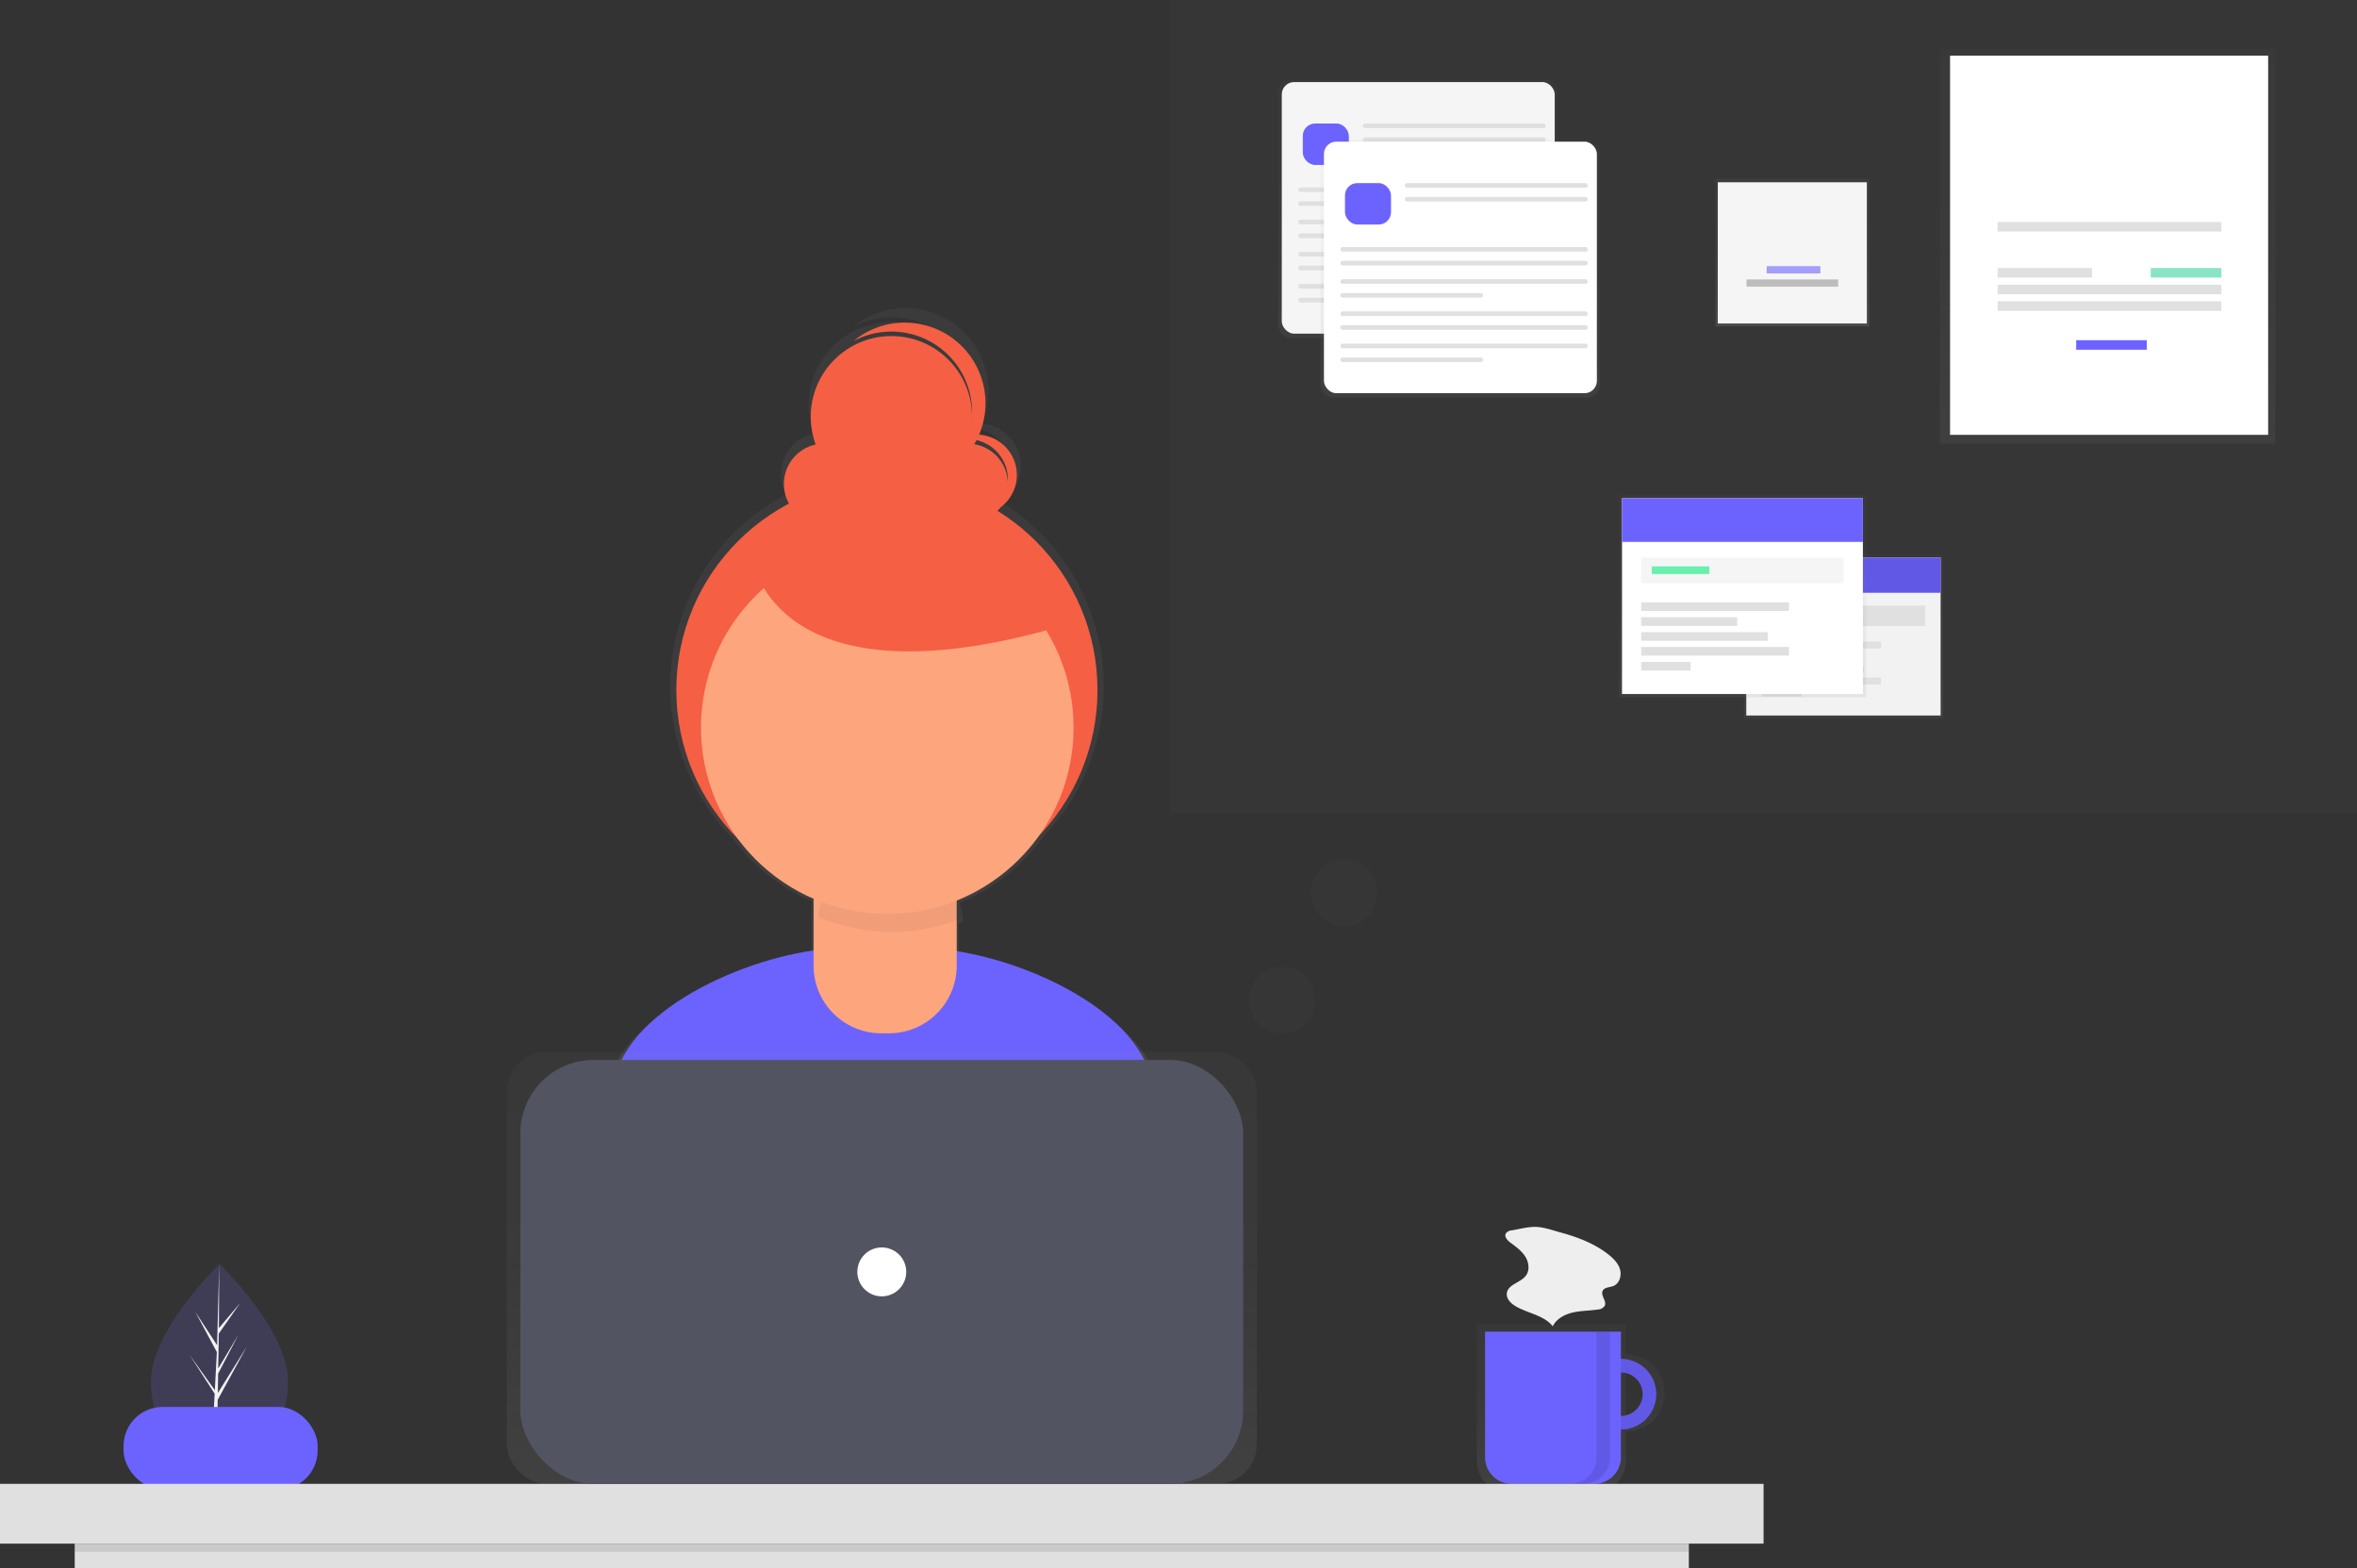 <svg height="574" viewBox="0 0 862.844 574" width="862.844" xmlns="http://www.w3.org/2000/svg" xmlns:xlink="http://www.w3.org/1999/xlink"><rect x="0" y="0" width="862.844" height="574" fill="#333333" stroke="none"/><linearGradient id="a" gradientUnits="userSpaceOnUse" x1="491.814" x2="491.814" y1="649.09" y2="275.777"><stop offset="0" stop-color="#808080" stop-opacity=".25"/><stop offset=".535" stop-color="#808080" stop-opacity=".12"/><stop offset="1" stop-color="#808080" stop-opacity=".1"/></linearGradient><linearGradient id="b" x1="743.556" x2="743.556" xlink:href="#a" y1="708.815" y2="647.802"/><linearGradient id="c" x1="322.803" x2="322.803" xlink:href="#a" y1="543.162" y2="385.061"/><linearGradient id="d" x1="519.121" x2="519.121" xlink:href="#a" y1="123.678" y2="29.316"/><linearGradient id="e" x1="534.557" x2="534.557" xlink:href="#a" y1="145.484" y2="51.121"/><linearGradient id="f" x1="656.13" x2="656.13" xlink:href="#a" y1="119.518" y2="65.397"/><linearGradient id="g" x1="771.514" x2="771.514" xlink:href="#a" y1="162.365" y2="18.041"/><linearGradient id="h" x1="674.919" x2="674.919" xlink:href="#a" y1="262.903" y2="202.956"/><linearGradient id="i" x1="637.959" x2="637.959" xlink:href="#a" y1="255.272" y2="180.968"/><path d="m274 668.622c0 18.88-11.224 25.473-25.069 25.473-.322 0-.643-.003-.962-.012-.641-.014-1.277-.042-1.904-.087-12.496-.883-22.205-7.816-22.205-25.374 0-18.169 23.215-41.097 24.966-42.799l.003-.002c.066-.066.101-.099.101-.099s25.069 24.018 25.069 42.9z" fill="#3f3d56" transform="translate(-168.578 -163)"/><path d="m248.016 691.207 9.17-12.812-9.193 14.218-.024 1.471c-.641-.014-1.277-.042-1.904-.087l.988-18.889-.007-.146.017-.028.092-1.784-9.215-14.254 9.243 12.916.023.378.747-14.272-7.889-14.728 7.985 12.221.777-29.587.003-.101v.099l-.129 23.332 7.853-9.25-7.886 11.259-.207 12.779 7.334-12.263-7.365 14.145-.115 7.104 10.646-17.07-10.686 19.549z" fill="#f2f2f2" transform="translate(-168.578 -163)"/><path d="m592.513 559.448c-6.698-24.313-43.889-42.233-72.908-46.858v-11.679q.805-.3 1.6-.617a25.804 25.804 0 0 0 -1.394-6.844 70.433 70.433 0 0 0 30.858-24.407 79.358 79.358 0 0 0 -15.669-122.34 15.57 15.57 0 0 0 -6.962-28.683 30.391 30.391 0 0 0 -47.312-35.306 30.382 30.382 0 0 1 44.653 26.83c0 .267-.016.53-.023.795a30.386 30.386 0 1 0 -58.904 11.367 15.194 15.194 0 0 0 -10.057 22.256 79.361 79.361 0 0 0 -19.353 126.219 70.445 70.445 0 0 0 28.622 22.681v19.467c-29.326 4.19-67.946 22.442-74.694 47.355-5.881 21.71-12.158 45.552-15.281 59.55 26.771 18.811 82.945 29.856 118.149 29.856 33.448 0 88.118-9.969 114.101-27.098-2.814-15.381-9.29-40.27-15.426-62.543zm-53.627-224.579c0 .277-.011.551-.026.824a15.197 15.197 0 0 0 -12.619-14.113q.441-.747.842-1.521a15.197 15.197 0 0 1 11.803 14.81z" fill="url(#a)" transform="translate(-168.578 -163)"/><path d="m493.781 643.773c32.495 0 85.608-9.685 110.851-26.326-2.734-14.943-9.025-39.123-14.987-60.762-7.592-27.559-55.511-46.665-84.097-46.665h-27.546c-28.674 0-76.662 19.216-84.159 46.893-5.713 21.091-11.811 44.254-14.846 57.854 26.008 18.275 80.582 29.006 114.784 29.006z" fill="#6c63ff" transform="translate(-168.578 -163)"/><circle cx="324.68" cy="252.595" fill="#f55f44" r="77.092"/><path d="m303.866 306.181h40.335a6.035 6.035 0 0 1 6.035 6.035v41.242a24.78 24.78 0 0 1 -24.78 24.78h-2.845a24.78 24.78 0 0 1 -24.78-24.78v-41.242a6.035 6.035 0 0 1 6.035-6.035z" fill="#fda57d"/><path d="m495.032 504.097a67.981 67.981 0 0 0 25.336-4.882 25.109 25.109 0 0 0 -25.045-23.484h-2.148a25.122 25.122 0 0 0 -25.014 22.86 67.968 67.968 0 0 0 26.871 5.506z" opacity=".05" transform="translate(-168.578 -163)"/><circle cx="324.817" cy="266.344" fill="#fda57d" r="68.203"/><circle cx="301.717" cy="177.143" fill="#f55f44" r="14.762"/><circle cx="354.205" cy="177.143" fill="#f55f44" r="14.762"/><circle cx="326.32" cy="152.539" fill="#f55f44" r="29.525"/><path d="m526.063 322.1a14.693 14.693 0 0 0 -8.238 2.512 14.755 14.755 0 0 1 13.196 26.141 14.754 14.754 0 0 0 -4.958-28.653z" fill="#f55f44" transform="translate(-168.578 -163)"/><path d="m499.819 281.094a29.403 29.403 0 0 0 -18.777 6.74 29.522 29.522 0 0 1 32.633 48.851 29.521 29.521 0 0 0 -13.856-55.59z" fill="#f55f44" transform="translate(-168.578 -163)"/><path d="m444.05 368.027s8.201 54.129 111.537 24.604l-50.848-44.287z" fill="#f55f44" transform="translate(-168.578 -163)"/><rect fill="#6c63ff" height="30.236" rx="14.297" width="71.055" x="45.227" y="515.012"/><path d="m763.711 658.697v-10.895h-54.476v50.39a10.623 10.623 0 0 0 10.623 10.623h33.23a10.623 10.623 0 0 0 10.623-10.623v-11.167a14.164 14.164 0 1 0 0-28.327zm0 22.88v-17.432a8.716 8.716 0 0 1 0 17.432z" fill="url(#b)" opacity=".7" transform="translate(-168.578 -163)"/><path d="m761.959 660.403a12.932 12.932 0 1 0 12.932 12.932 12.932 12.932 0 0 0 -12.932-12.932zm0 20.89a7.958 7.958 0 1 1 7.958-7.958 7.958 7.958 0 0 1 -7.958 7.958z" fill="#6c63ff" transform="translate(-168.578 -163)"/><path d="m761.959 660.403a12.932 12.932 0 1 0 12.932 12.932 12.932 12.932 0 0 0 -12.932-12.932zm0 20.89a7.958 7.958 0 1 1 7.958-7.958 7.958 7.958 0 0 1 -7.958 7.958z" opacity=".1" transform="translate(-168.578 -163)"/><path d="m543.642 487.455h49.739a0 0 0 0 1 0 0v45.957a9.75 9.75 0 0 1 -9.75 9.75h-30.239a9.75 9.75 0 0 1 -9.75-9.75v-45.957a0 0 0 0 1 0 0z" fill="#6c63ff"/><path d="m0 543.162h645.606v21.885h-645.606z" fill="#e0e0e0"/><rect fill="url(#c)" height="158.101" opacity=".7" rx="14.5" width="274.557" x="185.525" y="385.061"/><rect fill="#535461" height="155.184" rx="26.835" width="264.609" x="190.499" y="387.978"/><circle cx="322.803" cy="465.57" fill="#fff" r="8.953"/><path d="m27.356 565.047h590.894v8.953h-590.894z" fill="#e0e0e0"/><path d="m27.356 565.047h590.894v2.984h-590.894z" opacity=".1"/><path d="m753.006 650.455v46.008a9.699 9.699 0 0 1 -9.699 9.699h4.974a9.699 9.699 0 0 0 9.699-9.699v-46.008z" opacity=".1" transform="translate(-168.578 -163)"/><path d="m722.035 613.373a2.904 2.904 0 0 0 -2.196 1.115c-.652 1.183.53 2.516 1.609 3.329 1.993 1.501 4.094 2.976 5.449 5.072s1.78 5.02.299 7.029c-1.934 2.622-6.548 3.187-6.994 6.414-.287 2.072 1.505 3.84 3.32 4.88 4.48 2.566 10.256 3.251 13.501 7.267 1.342-2.761 4.345-4.356 7.338-5.038s6.103-.631 9.138-1.093a3.159 3.159 0 0 0 2.521-1.337c.848-1.722-1.569-3.786-.735-5.515.635-1.315 2.501-1.213 3.863-1.74 2.218-.858 3.133-3.713 2.504-6.007s-2.408-4.086-4.278-5.556c-5.04-3.961-11.101-6.29-17.231-7.965-2.851-.779-6.198-2.001-9.159-2.119-2.859-.114-6.119.779-8.948 1.263z" fill="#eee" transform="translate(-168.578 -163)"/><path d="m428.368 0h434.476v297.668h-434.476z" fill="#535461" opacity=".1"/><rect fill="url(#d)" height="94.362" opacity=".5" rx="4.5" width="102.276" x="467.983" y="29.316"/><rect fill="#f5f5f5" height="92.074" rx="4.5" width="99.917" x="469.232" y="30.047"/><rect fill="#6c63ff" height="15.165" rx="4.5" width="16.85" x="476.932" y="45.213"/><g fill="#e0e0e0"><rect height="1.685" rx=".797" width="66.985" x="498.838" y="45.213"/><rect height="1.685" rx=".797" width="66.985" x="498.838" y="50.268"/><rect height="1.685" rx=".797" width="90.576" x="475.247" y="68.616"/><rect height="1.685" rx=".797" width="90.576" x="475.247" y="73.671"/><rect height="1.685" rx=".797" width="90.576" x="475.247" y="80.411"/><rect height="1.685" rx=".797" width="52.236" x="475.247" y="85.467"/><rect height="1.685" rx=".797" width="90.576" x="475.247" y="92.19"/><rect height="1.685" rx=".797" width="90.576" x="475.247" y="97.245"/><rect height="1.685" rx=".797" width="90.576" x="475.247" y="103.986"/><rect height="1.685" rx=".797" width="52.236" x="475.247" y="109.041"/></g><rect fill="url(#e)" height="94.362" opacity=".5" rx="4.5" width="102.276" x="483.419" y="51.121"/><rect fill="#fff" height="92.074" rx="4.5" width="99.917" x="484.667" y="51.853"/><rect fill="#6c63ff" height="15.165" rx="4.5" width="16.85" x="492.367" y="67.018"/><rect fill="#e0e0e0" height="1.685" rx=".797" width="66.985" x="514.273" y="67.018"/><rect fill="#e0e0e0" height="1.685" rx=".797" width="66.985" x="514.273" y="72.073"/><rect fill="#e0e0e0" height="1.685" rx=".797" width="90.576" x="490.682" y="90.422"/><rect fill="#e0e0e0" height="1.685" rx=".797" width="90.576" x="490.682" y="95.477"/><rect fill="#e0e0e0" height="1.685" rx=".797" width="90.576" x="490.682" y="102.217"/><rect fill="#e0e0e0" height="1.685" rx=".797" width="52.236" x="490.682" y="107.272"/><rect fill="#e0e0e0" height="1.685" rx=".797" width="90.576" x="490.682" y="113.996"/><rect fill="#e0e0e0" height="1.685" rx=".797" width="90.576" x="490.682" y="119.051"/><rect fill="#e0e0e0" height="1.685" rx=".797" width="90.576" x="490.682" y="125.791"/><rect fill="#e0e0e0" height="1.685" rx=".797" width="52.236" x="490.682" y="130.846"/><path d="m627.965 65.397h56.331v54.122h-56.331z" fill="url(#f)"/><path d="m628.848 66.722h54.563v51.692h-54.563z" fill="#f5f5f5"/><path d="m646.741 97.428h19.66v2.651h-19.66z" fill="#6c63ff" opacity=".6"/><path d="m639.341 102.288h33.577v2.651h-33.577z" fill="#bdbdbd"/><path d="m710.096 18.041h122.835v144.324h-122.835z" fill="url(#g)" opacity=".5"/><path d="m713.871 20.364h116.447v138.807h-116.447z" fill="#fff"/><path d="m731.295 81.264h81.89v3.485h-81.89z" fill="#e0e0e0"/><path d="m731.295 104.204h81.89v3.485h-81.89z" fill="#e0e0e0"/><path d="m731.295 110.303h81.89v3.485h-81.89z" fill="#e0e0e0"/><path d="m731.295 98.106h34.556v3.485h-34.556z" fill="#e0e0e0"/><path d="m787.34 98.106h25.845v3.485h-25.845z" fill="#3ad29f" opacity=".6"/><path d="m760.043 124.532h25.845v3.485h-25.845z" fill="#6c63ff"/><path d="m638.426 202.956h72.986v59.948h-72.986z" fill="url(#h)" opacity=".5"/><path d="m639.277 204.089h71.144v57.822h-71.144z" fill="#f2f2f2"/><path d="m639.277 204.089h71.144v12.897h-71.144z" fill="#6c63ff"/><path d="m639.277 204.089h71.144v12.897h-71.144z" opacity=".1"/><path d="m644.945 221.663h59.806v7.511h-59.806z" fill="#e0e0e0"/><path d="m644.945 234.843h43.65v2.551h-43.65z" fill="#e0e0e0"/><path d="m644.945 239.236h28.344v2.551h-28.344z" fill="#e0e0e0"/><path d="m644.945 243.629h37.414v2.551h-37.414z" fill="#e0e0e0"/><path d="m644.945 248.023h43.65v2.551h-43.65z" fill="#e0e0e0"/><path d="m644.945 252.416h14.597v2.551h-14.597z" fill="#e0e0e0"/><path d="m592.726 180.968h90.464v74.304h-90.464z" fill="url(#i)" opacity=".5"/><path d="m593.78 182.374h88.181v71.669h-88.181z" fill="#fff"/><path d="m593.78 182.374h88.181v15.985h-88.181z" fill="#6c63ff"/><path d="m600.807 204.155h74.128v9.31h-74.128z" fill="#f5f5f5"/><path d="m600.807 220.492h54.103v3.162h-54.103z" fill="#e0e0e0"/><path d="m600.807 225.937h35.132v3.162h-35.132z" fill="#e0e0e0"/><path d="m600.807 231.382h46.374v3.162h-46.374z" fill="#e0e0e0"/><path d="m600.807 236.828h54.103v3.162h-54.103z" fill="#e0e0e0"/><path d="m600.807 242.273h18.093v3.162h-18.093z" fill="#e0e0e0"/><path d="m604.671 207.317h21.079v2.811h-21.079z" fill="#69f0ae"/><circle cx="469.373" cy="366.072" fill="#535461" opacity=".1" r="12.214"/><circle cx="492.057" cy="326.812" fill="#535461" opacity=".1" r="12.214"/></svg>